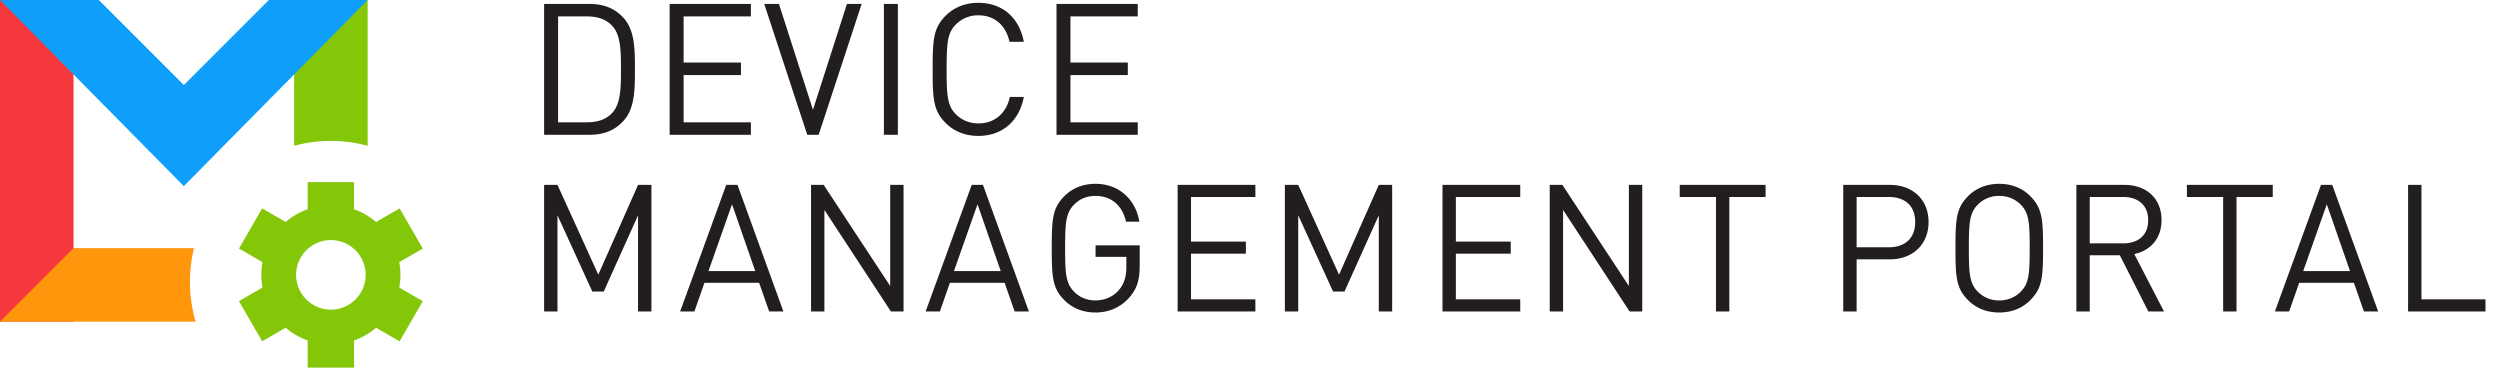 <svg width="204" height="30" fill="none" xmlns="http://www.w3.org/2000/svg"><path fill="#F4383C" d="M0 0h6v26.25H0z"/><path fill-rule="evenodd" clip-rule="evenodd" d="M25.108 14.86h3.784v2.215a5.67 5.67 0 0 1 1.797 1.039l1.92-1.109 1.891 3.277-1.919 1.108a5.704 5.704 0 0 1 0 2.076l1.919 1.107-1.892 3.277-1.92-1.108a5.67 5.67 0 0 1-1.796 1.039v2.215h-3.784V27.78a5.669 5.669 0 0 1-1.796-1.039l-1.92 1.108-1.892-3.277 1.919-1.107a5.713 5.713 0 0 1 0-2.076L19.5 20.282l1.892-3.277 1.92 1.109a5.67 5.67 0 0 1 1.796-1.04V14.86ZM27 25.266a2.838 2.838 0 1 0 0-5.676 2.838 2.838 0 0 0 0 5.676Z" fill="#83C708"/><path fill-rule="evenodd" clip-rule="evenodd" d="M15.83 20.25H6l-6 6h15.966A11.502 11.502 0 0 1 15.5 23c0-.948.115-1.869.33-2.75Z" fill="#FF960C"/><path fill-rule="evenodd" clip-rule="evenodd" d="M30 0h-6v11.895a11.516 11.516 0 0 1 3-.395c1.038 0 2.044.137 3 .395V0Z" fill="#83C708"/><path d="M51.81 5.66c0-1.635 0-3.195-.945-4.215C50.145.665 49.26.32 48.06.32H44.4V11h3.66c1.2 0 2.085-.345 2.805-1.125.945-1.02.945-2.58.945-4.215Zm-1.14 0c0 1.485-.015 2.805-.705 3.54-.54.6-1.29.78-2.1.78H45.54V1.34h2.325c.81 0 1.56.18 2.1.78.69.735.705 2.055.705 3.54ZM61.273 11V9.98h-5.49V6.125h4.68v-1.02h-4.68V1.34h5.49V.32h-6.63V11h6.63ZM70.312.32h-1.2l-2.775 8.64L63.562.32h-1.2L65.872 11h.93L70.312.32ZM73.265 11V.32h-1.14V11h1.14ZM83.544 7.91h-1.14c-.285 1.32-1.23 2.16-2.565 2.16-.72 0-1.35-.255-1.845-.75-.675-.69-.75-1.47-.75-3.66 0-2.19.075-2.97.75-3.66a2.535 2.535 0 0 1 1.845-.75c1.335 0 2.25.84 2.535 2.16h1.17c-.375-1.995-1.77-3.18-3.705-3.18-1.11 0-2.01.39-2.67 1.05-1.005 1.005-1.065 1.935-1.065 4.38s.06 3.375 1.065 4.38c.66.66 1.56 1.05 2.67 1.05 1.92 0 3.33-1.185 3.705-3.18ZM92.84 11V9.98h-5.49V6.125h4.68v-1.02h-4.68V1.34h5.49V.32h-6.63V11h6.63ZM53.156 25.413V15.087h-1.091l-3.244 7.324-3.33-7.324H44.4v10.326h1.09v-7.846l2.843 6.222h.933l2.799-6.222v7.846h1.09ZM63.926 25.413l-3.747-10.326h-.918L55.5 25.413h1.163l.818-2.335h4.464l.818 2.335h1.163Zm-2.297-3.292h-3.818l1.923-5.453 1.895 5.453ZM73.73 25.413V15.087h-1.09v8.252l-5.426-8.252h-1.033v10.326h1.09v-8.281l5.426 8.281h1.034ZM83.957 25.413 80.21 15.087h-.918l-3.76 10.326h1.162l.818-2.335h4.464l.818 2.335h1.163Zm-2.297-3.292h-3.818l1.924-5.453 1.894 5.453ZM93 21.657v-1.639h-3.603v.943h2.512v.797c0 .783-.158 1.349-.574 1.871-.474.58-1.191.885-1.938.885-.703 0-1.306-.247-1.765-.725-.646-.668-.718-1.422-.718-3.539s.072-2.872.718-3.539c.459-.478 1.062-.725 1.765-.725 1.278 0 2.196.783 2.483 2.103h1.091C92.684 16.305 91.321 15 89.397 15c-1.062 0-1.923.377-2.555 1.015-.962.972-1.019 1.871-1.019 4.235 0 2.364.058 3.263 1.02 4.235.63.638 1.492 1.015 2.554 1.015 1.048 0 2.01-.392 2.727-1.19.66-.739.876-1.464.876-2.653ZM102.439 25.413v-.986h-5.253V20.7h4.478v-.987h-4.478v-3.64h5.253v-.986h-6.344v10.326h6.344ZM113.601 25.413V15.087h-1.091l-3.244 7.324-3.33-7.324h-1.091v10.326h1.091v-7.846l2.842 6.222h.933l2.799-6.222v7.846h1.091ZM124.052 25.413v-.986h-5.254V20.7h4.478v-.987h-4.478v-3.64h5.254v-.986h-6.345v10.326h6.345ZM134.008 25.413V15.087h-1.091v8.252l-5.426-8.252h-1.034v10.326h1.091v-8.281l5.426 8.281h1.034ZM144.071 16.073v-.986h-7.005v.986h2.957v9.34h1.091v-9.34h2.957ZM157.371 18.118c0-1.842-1.306-3.031-3.158-3.031h-3.804v10.326h1.091v-4.25h2.713c1.852 0 3.158-1.203 3.158-3.045Zm-1.091 0c0 1.363-.876 2.06-2.153 2.06H151.5v-4.105h2.627c1.277 0 2.153.682 2.153 2.045ZM166.715 20.25c0-2.364-.072-3.263-1.034-4.235-.631-.638-1.478-1.015-2.54-1.015-1.063 0-1.924.377-2.555 1.015-.962.972-1.019 1.871-1.019 4.235 0 2.364.057 3.263 1.019 4.235.631.638 1.492 1.015 2.555 1.015 1.062 0 1.909-.377 2.54-1.015.962-.972 1.034-1.871 1.034-4.235Zm-1.091 0c0 2.117-.072 2.872-.718 3.539a2.411 2.411 0 0 1-1.765.725 2.415 2.415 0 0 1-1.766-.725c-.646-.668-.718-1.422-.718-3.539s.072-2.872.718-3.539a2.415 2.415 0 0 1 1.766-.725c.689 0 1.292.247 1.765.725.646.668.718 1.422.718 3.539ZM176.582 25.413l-2.426-4.684c1.32-.276 2.225-1.262 2.225-2.77 0-1.784-1.249-2.872-3.029-2.872h-3.919v10.326h1.091V20.83h2.455l2.325 4.583h1.278Zm-1.292-7.44c0 1.262-.847 1.885-2.039 1.885h-2.727v-3.785h2.727c1.192 0 2.039.638 2.039 1.9ZM185.457 16.073v-.986h-7.005v.986h2.957v9.34h1.091v-9.34h2.957ZM194.058 25.413l-3.746-10.326h-.919l-3.761 10.326h1.163l.818-2.335h4.464l.818 2.335h1.163Zm-2.297-3.292h-3.818l1.924-5.453 1.894 5.453ZM202.816 25.413v-.986h-5.225v-9.34H196.5v10.326h6.316Z" fill="#221E1F"/><path d="M0 0h8.063L15 6.938 21.938 0H30L15 15.188 0 0Z" fill="#0F9FFA"/></svg>